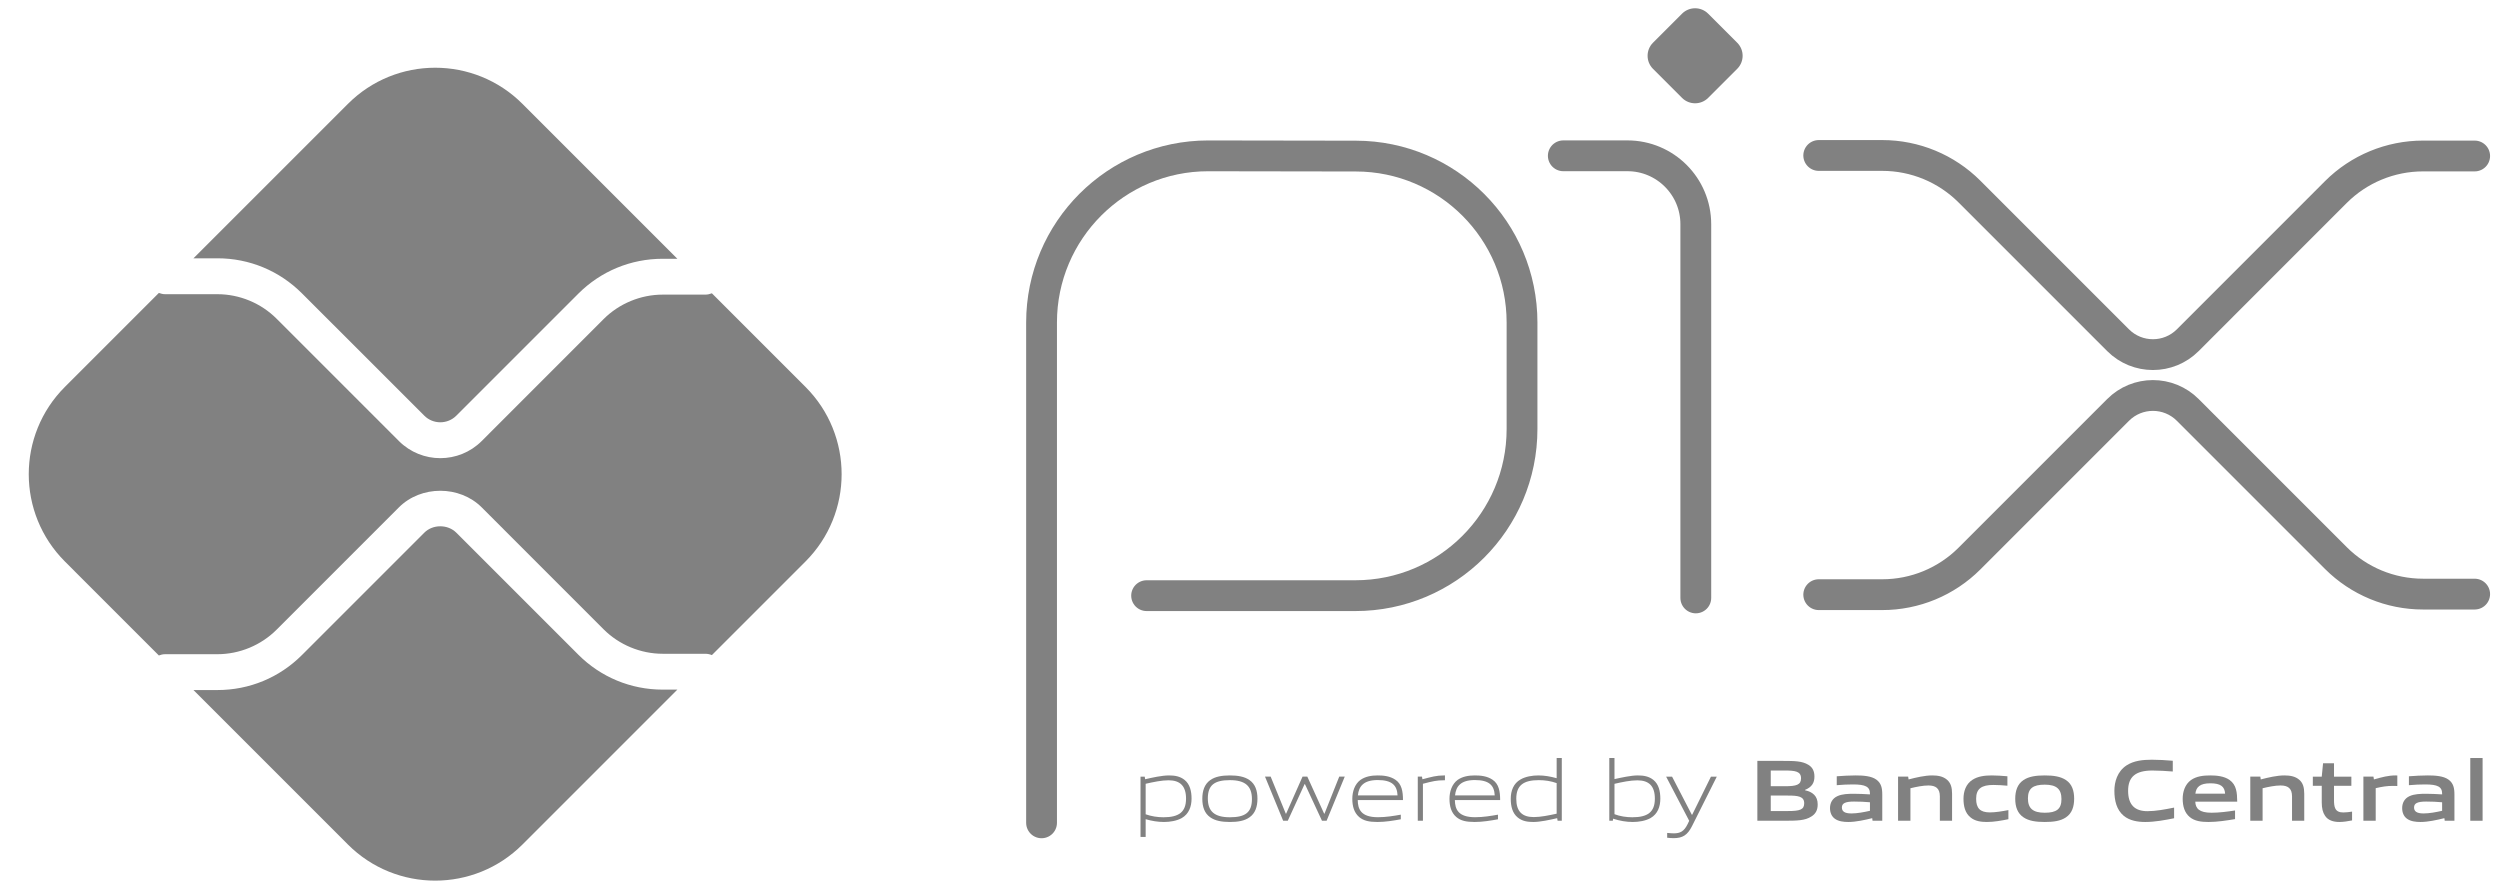 <svg width="53" height="19" viewBox="0 0 53 19" fill="none" xmlns="http://www.w3.org/2000/svg">
<path d="M22.081 17.444V6.837C22.081 4.886 23.663 3.304 25.614 3.304L28.746 3.309C30.692 3.312 32.267 4.891 32.267 6.837V9.095C32.267 11.046 30.685 12.628 28.733 12.628H24.308" stroke="#818181" stroke-width="0.653" stroke-miterlimit="10" stroke-linecap="round" stroke-linejoin="round"/>
<path d="M33.142 3.303H34.501C35.302 3.303 35.951 3.952 35.951 4.753V12.676" stroke="#818181" stroke-width="0.653" stroke-miterlimit="10" stroke-linecap="round" stroke-linejoin="round"/>
<path d="M35.659 2.075L35.043 1.459C34.891 1.306 34.891 1.059 35.043 0.906L35.659 0.29C35.812 0.137 36.06 0.137 36.213 0.29L36.829 0.906C36.982 1.059 36.982 1.306 36.829 1.459L36.213 2.075C36.06 2.228 35.812 2.228 35.659 2.075Z" fill="#818181"/>
<path d="M38.557 3.296H39.904C40.597 3.296 41.262 3.571 41.752 4.061L44.903 7.212C45.311 7.62 45.973 7.62 46.381 7.212L49.52 4.072C50.01 3.582 50.675 3.307 51.368 3.307H52.463" stroke="#818181" stroke-width="0.653" stroke-miterlimit="10" stroke-linecap="round" stroke-linejoin="round"/>
<path d="M38.557 12.607H39.904C40.597 12.607 41.262 12.332 41.752 11.842L44.903 8.691C45.311 8.282 45.973 8.282 46.381 8.691L49.52 11.83C50.01 12.32 50.675 12.595 51.368 12.595H52.463" stroke="#818181" stroke-width="0.653" stroke-miterlimit="10" stroke-linecap="round" stroke-linejoin="round"/>
<path d="M14.049 14.62C13.373 14.62 12.737 14.356 12.259 13.878L9.674 11.293C9.492 11.112 9.176 11.112 8.995 11.293L6.4 13.888C5.922 14.366 5.286 14.629 4.61 14.629H4.101L7.375 17.903C8.397 18.925 10.055 18.925 11.077 17.903L14.36 14.62H14.049Z" fill="#818181"/>
<path d="M4.61 5.476C5.286 5.476 5.922 5.74 6.4 6.218L8.995 8.812C9.181 8.999 9.487 9 9.674 8.812L12.259 6.227C12.737 5.749 13.373 5.486 14.049 5.486H14.36L11.077 2.203C10.055 1.18 8.397 1.18 7.375 2.203L4.101 5.476H4.61Z" fill="#818181"/>
<path d="M17.076 8.202L15.092 6.218C15.048 6.235 15.001 6.246 14.951 6.246H14.049C13.582 6.246 13.126 6.435 12.796 6.765L10.212 9.35C9.97 9.592 9.652 9.713 9.334 9.713C9.017 9.713 8.699 9.592 8.457 9.35L5.863 6.756C5.533 6.426 5.077 6.237 4.61 6.237H3.501C3.454 6.237 3.41 6.226 3.368 6.21L1.376 8.202C0.354 9.224 0.354 10.882 1.376 11.904L3.368 13.896C3.409 13.88 3.454 13.869 3.501 13.869H4.61C5.077 13.869 5.533 13.68 5.863 13.35L8.457 10.756C8.926 10.287 9.743 10.287 10.212 10.756L12.796 13.341C13.126 13.671 13.582 13.86 14.049 13.86H14.951C15.001 13.86 15.048 13.87 15.092 13.888L17.076 11.904C18.098 10.882 18.098 9.224 17.076 8.202Z" fill="#818181"/>
<path d="M24.773 16.542C24.627 16.542 24.457 16.578 24.288 16.616V17.263C24.405 17.305 24.538 17.326 24.666 17.326C24.99 17.326 25.144 17.217 25.144 16.931C25.144 16.663 25.018 16.542 24.773 16.542ZM24.179 17.743V16.465H24.268L24.277 16.52C24.427 16.485 24.634 16.439 24.783 16.439C24.903 16.439 25.018 16.457 25.114 16.535C25.226 16.626 25.261 16.772 25.261 16.931C25.261 17.098 25.205 17.256 25.053 17.343C24.948 17.402 24.805 17.426 24.677 17.426C24.546 17.426 24.42 17.405 24.288 17.367V17.743H24.179Z" fill="#818181"/>
<path d="M26.074 16.539C25.75 16.539 25.606 16.641 25.606 16.926C25.606 17.202 25.748 17.326 26.074 17.326C26.397 17.326 26.541 17.226 26.541 16.941C26.541 16.665 26.399 16.539 26.074 16.539ZM26.491 17.326C26.384 17.404 26.239 17.426 26.074 17.426C25.906 17.426 25.761 17.402 25.656 17.326C25.537 17.243 25.489 17.106 25.489 16.934C25.489 16.763 25.537 16.624 25.656 16.539C25.761 16.463 25.906 16.439 26.074 16.439C26.241 16.439 26.384 16.463 26.491 16.539C26.612 16.624 26.658 16.763 26.658 16.932C26.658 17.104 26.61 17.243 26.491 17.326Z" fill="#818181"/>
<path d="M28.026 17.4L27.665 16.624H27.657L27.301 17.4H27.203L26.818 16.464H26.938L27.259 17.25H27.266L27.614 16.464H27.715L28.072 17.25H28.079L28.392 16.464H28.509L28.124 17.4H28.026Z" fill="#818181"/>
<path d="M29.208 16.537C28.908 16.537 28.806 16.67 28.787 16.863H29.628C29.619 16.65 29.51 16.537 29.208 16.537ZM29.204 17.426C29.024 17.426 28.908 17.4 28.815 17.322C28.706 17.228 28.669 17.091 28.669 16.934C28.669 16.784 28.719 16.624 28.843 16.533C28.947 16.461 29.074 16.439 29.208 16.439C29.328 16.439 29.467 16.452 29.582 16.53C29.717 16.62 29.743 16.78 29.743 16.961H28.784C28.787 17.154 28.85 17.325 29.213 17.325C29.386 17.325 29.547 17.297 29.697 17.271V17.369C29.541 17.397 29.369 17.426 29.204 17.426Z" fill="#818181"/>
<path d="M30.057 17.4V16.464H30.146L30.155 16.52C30.353 16.47 30.446 16.439 30.62 16.439H30.633V16.542H30.607C30.461 16.542 30.372 16.562 30.166 16.616V17.4H30.057Z" fill="#818181"/>
<path d="M31.267 16.537C30.968 16.537 30.866 16.67 30.847 16.863H31.688C31.679 16.65 31.57 16.537 31.267 16.537ZM31.264 17.426C31.084 17.426 30.968 17.4 30.875 17.322C30.765 17.228 30.729 17.091 30.729 16.934C30.729 16.784 30.779 16.624 30.903 16.533C31.006 16.461 31.134 16.439 31.267 16.439C31.388 16.439 31.527 16.452 31.642 16.53C31.777 16.62 31.803 16.78 31.803 16.961H30.843C30.847 17.154 30.91 17.325 31.273 17.325C31.445 17.325 31.607 17.297 31.757 17.271V17.369C31.601 17.397 31.429 17.426 31.264 17.426Z" fill="#818181"/>
<path d="M33.001 16.602C32.884 16.559 32.751 16.539 32.623 16.539C32.299 16.539 32.145 16.648 32.145 16.934C32.145 17.204 32.271 17.322 32.515 17.322C32.662 17.322 32.832 17.287 33.001 17.25V16.602ZM33.021 17.4L33.012 17.345C32.862 17.38 32.654 17.426 32.506 17.426C32.386 17.426 32.271 17.41 32.175 17.33C32.063 17.239 32.028 17.093 32.028 16.934C32.028 16.767 32.084 16.609 32.236 16.524C32.341 16.463 32.484 16.439 32.614 16.439C32.743 16.439 32.869 16.461 33.001 16.498V16.07H33.11V17.4H33.021Z" fill="#818181"/>
<path d="M34.712 16.543C34.566 16.543 34.395 16.578 34.227 16.617V17.261C34.345 17.306 34.477 17.326 34.605 17.326C34.929 17.326 35.083 17.217 35.083 16.932C35.083 16.663 34.957 16.543 34.712 16.543ZM34.992 17.343C34.886 17.402 34.744 17.426 34.616 17.426C34.477 17.426 34.338 17.402 34.197 17.356L34.192 17.4H34.117V16.07H34.227V16.517C34.377 16.484 34.579 16.439 34.721 16.439C34.842 16.439 34.957 16.457 35.053 16.535C35.164 16.626 35.199 16.772 35.199 16.932C35.199 17.099 35.144 17.256 34.992 17.343Z" fill="#818181"/>
<path d="M35.344 17.76V17.658C35.398 17.663 35.448 17.667 35.483 17.667C35.618 17.667 35.7 17.628 35.776 17.474L35.811 17.401L35.322 16.465H35.448L35.867 17.273H35.874L36.272 16.465H36.396L35.87 17.515C35.774 17.706 35.67 17.769 35.479 17.769C35.437 17.769 35.391 17.765 35.344 17.76Z" fill="#818181"/>
<path d="M37.903 16.866H37.54V17.194H37.905C38.155 17.194 38.249 17.166 38.249 17.029C38.249 16.883 38.12 16.866 37.903 16.866ZM37.836 16.335H37.54V16.668H37.838C38.084 16.668 38.182 16.639 38.182 16.5C38.182 16.352 38.058 16.335 37.836 16.335ZM38.399 17.311C38.266 17.396 38.105 17.4 37.81 17.4H37.256V16.131H37.797C38.051 16.131 38.207 16.135 38.336 16.213C38.429 16.268 38.466 16.353 38.466 16.464C38.466 16.598 38.41 16.687 38.266 16.746V16.753C38.429 16.791 38.535 16.874 38.535 17.054C38.535 17.176 38.49 17.256 38.399 17.311Z" fill="#818181"/>
<path d="M39.643 17.008C39.533 16.998 39.422 16.993 39.306 16.993C39.115 16.993 39.048 17.032 39.048 17.119C39.048 17.2 39.104 17.245 39.25 17.245C39.372 17.245 39.519 17.217 39.643 17.189V17.008ZM39.698 17.4L39.691 17.345C39.532 17.384 39.346 17.426 39.183 17.426C39.083 17.426 38.976 17.413 38.9 17.358C38.83 17.308 38.796 17.226 38.796 17.132C38.796 17.026 38.843 16.928 38.954 16.878C39.052 16.832 39.183 16.828 39.304 16.828C39.402 16.828 39.533 16.834 39.643 16.841V16.824C39.643 16.678 39.546 16.63 39.283 16.63C39.181 16.63 39.057 16.635 38.939 16.646V16.457C39.07 16.447 39.218 16.439 39.341 16.439C39.504 16.439 39.672 16.452 39.776 16.526C39.883 16.602 39.904 16.708 39.904 16.846V17.4H39.698Z" fill="#818181"/>
<path d="M41.125 17.4V16.883C41.125 16.713 41.038 16.652 40.882 16.652C40.767 16.652 40.623 16.681 40.501 16.711V17.4H40.239V16.464H40.453L40.462 16.524C40.627 16.481 40.81 16.439 40.962 16.439C41.077 16.439 41.193 16.455 41.282 16.535C41.356 16.602 41.384 16.694 41.384 16.828V17.4H41.125Z" fill="#818181"/>
<path d="M42.122 17.426C42.002 17.426 41.87 17.41 41.774 17.328C41.659 17.235 41.626 17.089 41.626 16.932C41.626 16.784 41.674 16.622 41.816 16.532C41.933 16.456 42.078 16.439 42.228 16.439C42.335 16.439 42.441 16.447 42.557 16.457V16.657C42.463 16.648 42.35 16.641 42.259 16.641C42.011 16.641 41.894 16.719 41.894 16.934C41.894 17.136 41.981 17.223 42.185 17.223C42.304 17.223 42.443 17.2 42.578 17.174V17.367C42.431 17.397 42.272 17.426 42.122 17.426Z" fill="#818181"/>
<path d="M43.349 16.635C43.101 16.635 42.992 16.713 42.992 16.926C42.992 17.139 43.099 17.23 43.349 17.23C43.596 17.23 43.703 17.154 43.703 16.941C43.703 16.728 43.598 16.635 43.349 16.635ZM43.798 17.328C43.683 17.406 43.533 17.426 43.349 17.426C43.162 17.426 43.012 17.404 42.899 17.328C42.77 17.243 42.723 17.102 42.723 16.934C42.723 16.765 42.77 16.622 42.899 16.537C43.012 16.461 43.162 16.439 43.349 16.439C43.535 16.439 43.683 16.461 43.798 16.537C43.927 16.622 43.972 16.765 43.972 16.932C43.972 17.1 43.926 17.243 43.798 17.328Z" fill="#818181"/>
<path d="M45.479 17.426C45.322 17.426 45.151 17.4 45.023 17.295C44.872 17.169 44.825 16.974 44.825 16.765C44.825 16.578 44.885 16.356 45.083 16.226C45.237 16.126 45.427 16.106 45.62 16.106C45.761 16.106 45.905 16.115 46.063 16.128V16.356C45.928 16.345 45.761 16.335 45.631 16.335C45.27 16.335 45.116 16.472 45.116 16.765C45.116 17.063 45.259 17.197 45.526 17.197C45.7 17.197 45.894 17.161 46.091 17.121V17.347C45.894 17.386 45.688 17.426 45.479 17.426Z" fill="#818181"/>
<path d="M46.859 16.606C46.642 16.606 46.558 16.684 46.542 16.826H47.172C47.164 16.674 47.075 16.606 46.859 16.606ZM46.82 17.426C46.666 17.426 46.527 17.408 46.423 17.322C46.312 17.23 46.273 17.091 46.273 16.932C46.273 16.789 46.32 16.63 46.449 16.537C46.564 16.456 46.71 16.439 46.859 16.439C46.992 16.439 47.149 16.454 47.264 16.533C47.414 16.639 47.427 16.802 47.429 16.995H46.54C46.545 17.137 46.621 17.23 46.884 17.23C47.047 17.23 47.229 17.206 47.383 17.182V17.365C47.203 17.395 47.007 17.426 46.82 17.426Z" fill="#818181"/>
<path d="M48.591 17.4V16.883C48.591 16.713 48.504 16.652 48.348 16.652C48.234 16.652 48.089 16.681 47.967 16.711V17.4H47.706V16.464H47.919L47.928 16.524C48.093 16.481 48.276 16.439 48.428 16.439C48.543 16.439 48.66 16.455 48.749 16.535C48.823 16.602 48.85 16.694 48.85 16.828V17.4H48.591Z" fill="#818181"/>
<path d="M49.594 17.426C49.468 17.426 49.353 17.391 49.29 17.293C49.244 17.226 49.221 17.136 49.221 17.009V16.659H49.032V16.465H49.221L49.249 16.181H49.481V16.465H49.849V16.659H49.481V16.959C49.481 17.032 49.486 17.093 49.507 17.137C49.535 17.2 49.596 17.224 49.677 17.224C49.738 17.224 49.812 17.215 49.864 17.206V17.393C49.779 17.41 49.681 17.426 49.594 17.426Z" fill="#818181"/>
<path d="M50.104 17.4V16.464H50.317L50.327 16.524C50.499 16.476 50.627 16.439 50.79 16.439C50.797 16.439 50.808 16.439 50.823 16.44V16.663C50.793 16.661 50.758 16.661 50.732 16.661C50.604 16.661 50.508 16.676 50.365 16.709V17.4H50.104Z" fill="#818181"/>
<path d="M51.773 17.008C51.663 16.998 51.552 16.993 51.435 16.993C51.245 16.993 51.178 17.032 51.178 17.119C51.178 17.2 51.234 17.245 51.38 17.245C51.502 17.245 51.648 17.217 51.773 17.189V17.008ZM51.828 17.4L51.821 17.345C51.661 17.384 51.476 17.426 51.313 17.426C51.213 17.426 51.106 17.413 51.03 17.358C50.959 17.308 50.926 17.226 50.926 17.132C50.926 17.026 50.972 16.928 51.083 16.878C51.182 16.832 51.313 16.828 51.434 16.828C51.532 16.828 51.663 16.834 51.773 16.841V16.824C51.773 16.678 51.676 16.63 51.413 16.63C51.311 16.63 51.187 16.635 51.069 16.646V16.457C51.2 16.447 51.348 16.439 51.471 16.439C51.634 16.439 51.802 16.452 51.906 16.526C52.013 16.602 52.034 16.708 52.034 16.846V17.4H51.828Z" fill="#818181"/>
<path d="M52.37 16.07H52.631V17.4H52.37V16.07Z" fill="#818181"/>
</svg>
